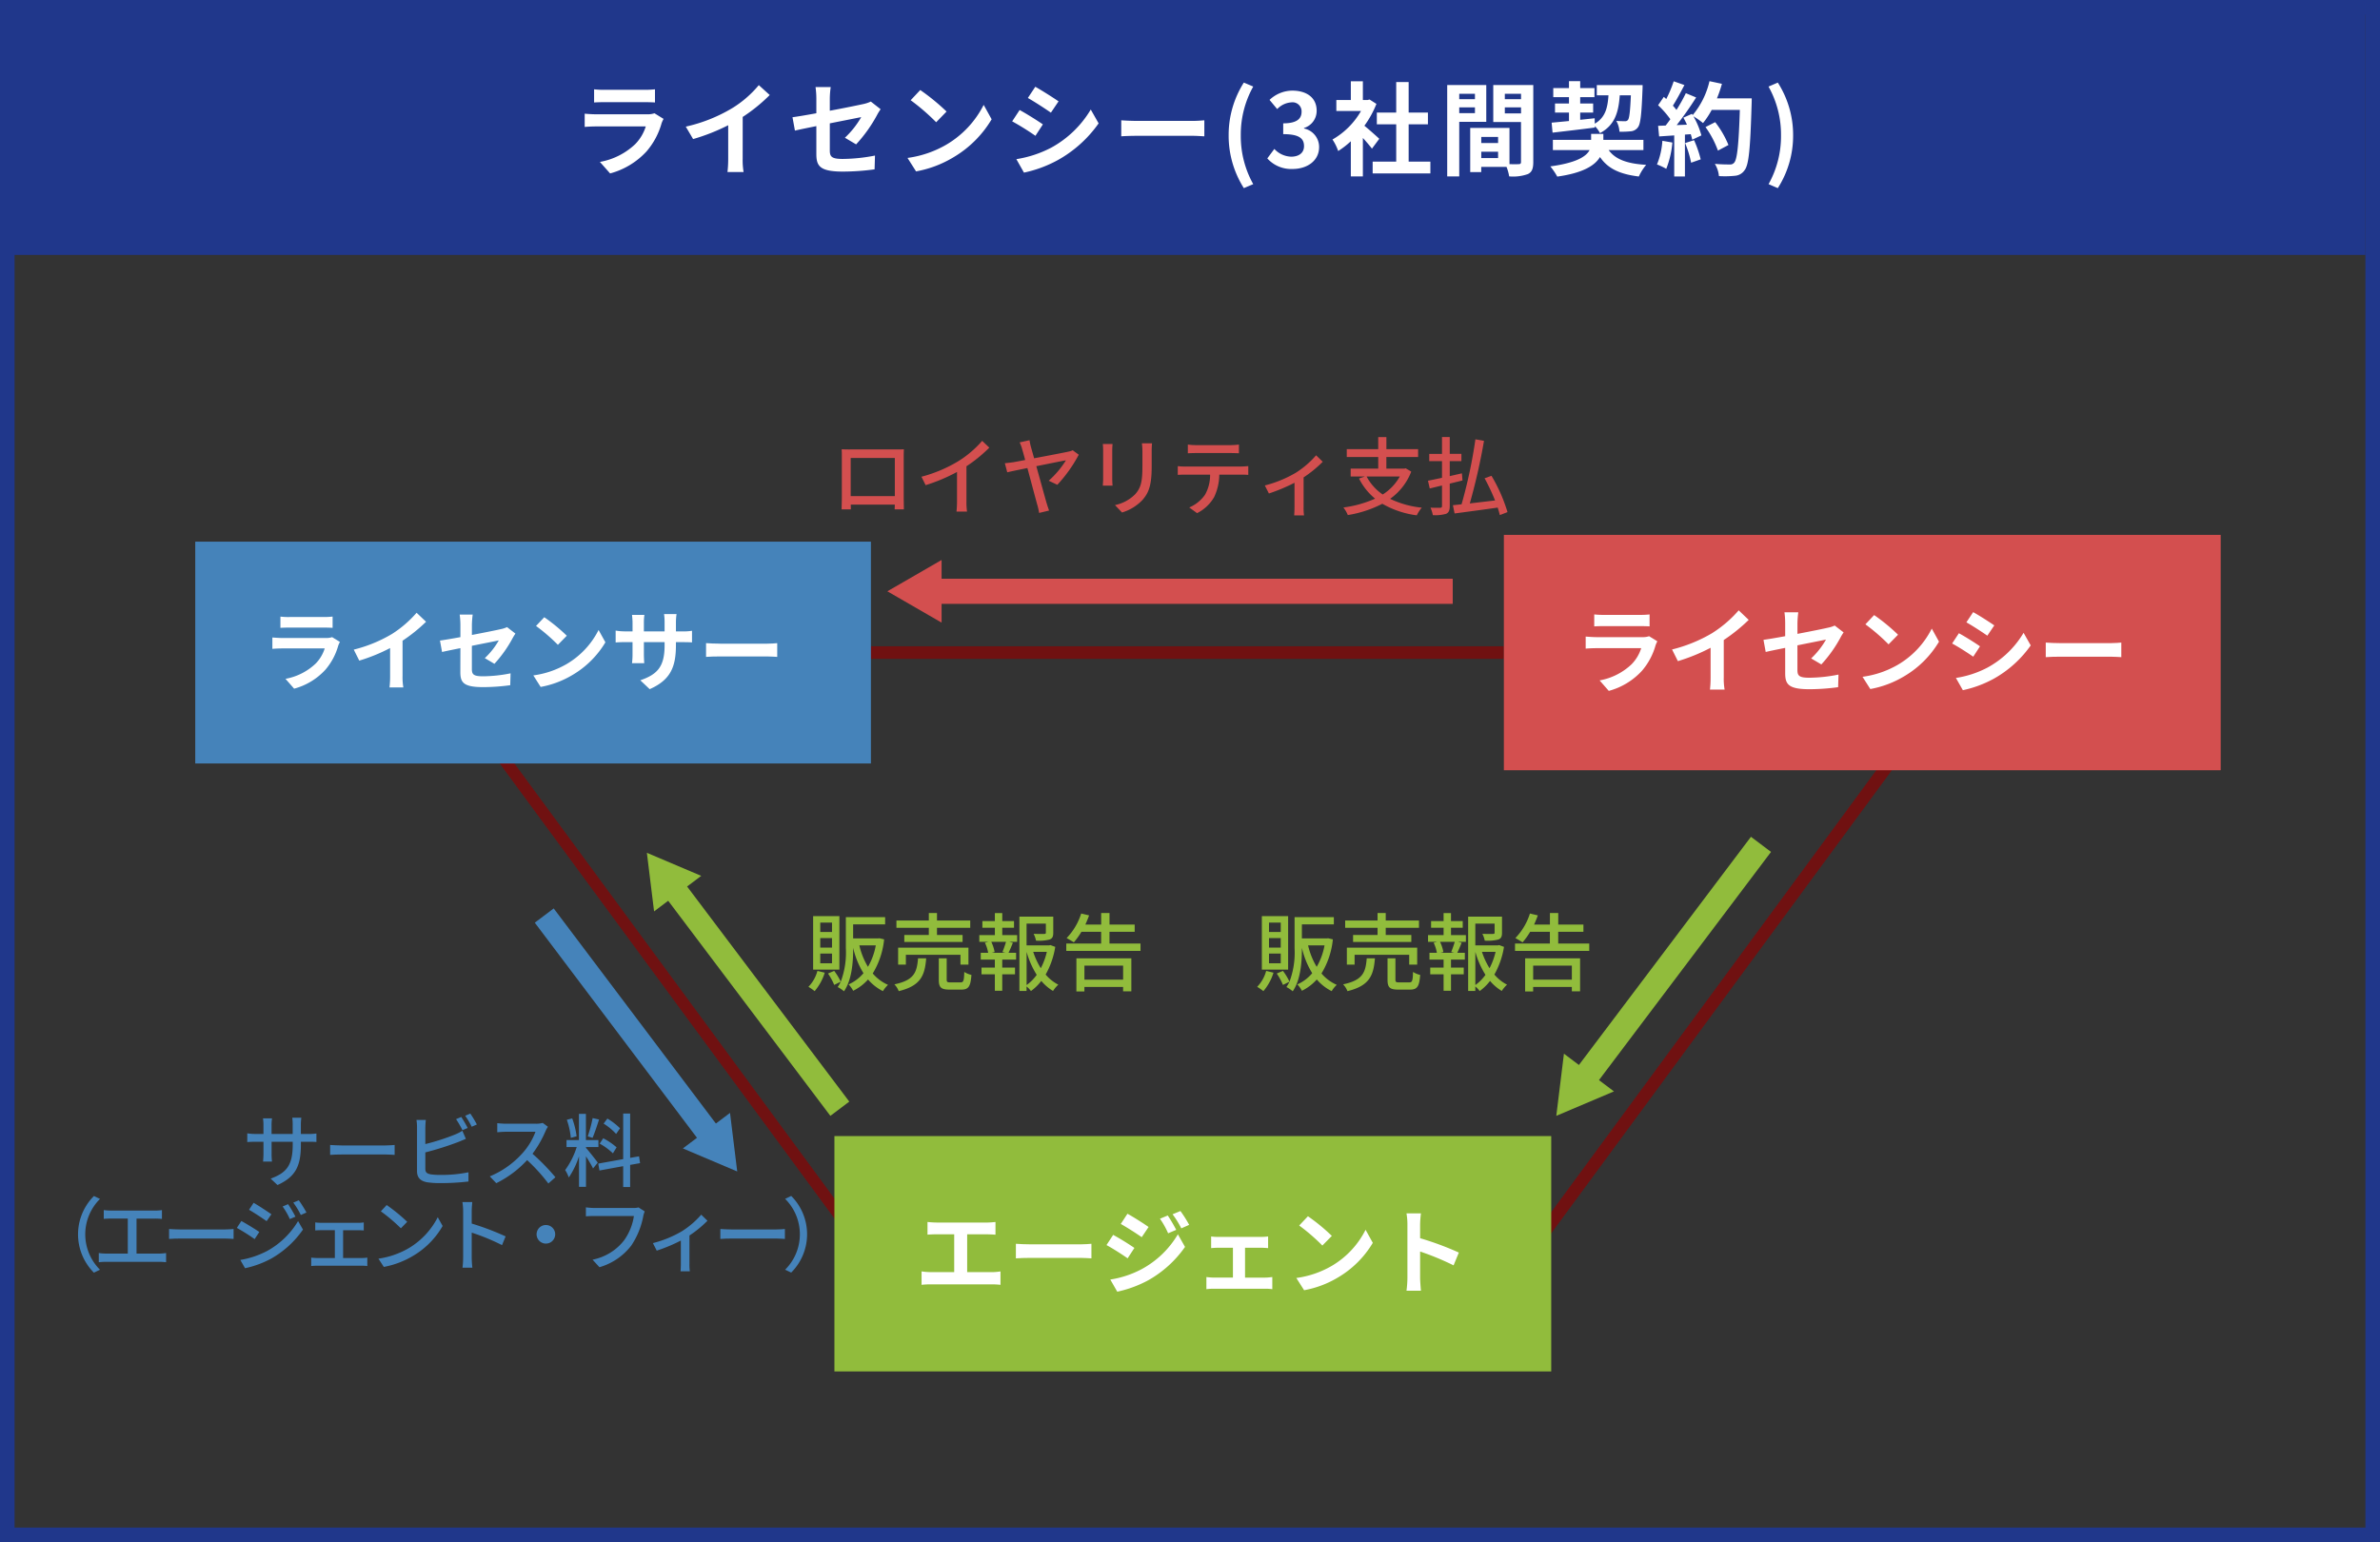 <svg xmlns="http://www.w3.org/2000/svg" xmlns:xlink="http://www.w3.org/1999/xlink" width="326.713" height="211.731" viewBox="0 0 326.713 211.731"><rect x="0" y="0" width="326.713" height="211.731" fill="#333333" stroke="none"/><defs><clipPath id="a"><rect width="294.131" height="128.289" fill="none"/></clipPath></defs><g transform="translate(9639.713 6322)"><rect width="324" height="34" transform="translate(-9639 -6321)" fill="#20378b"/><path d="M-73.045-7.448a2.953,2.953,0,0,1-1.022.14H-81c-.434,0-1.036-.028-1.624-.084v1.82c.588-.056,1.288-.07,1.624-.07h6.762A6.074,6.074,0,0,1-75.677-3.22,9.435,9.435,0,0,1-80.535-.77l1.4,1.582a10.483,10.483,0,0,0,5-3.024A10.061,10.061,0,0,0-72.065-6.09a5.187,5.187,0,0,1,.266-.588Zm-8.288-1.484c.406-.028,1.008-.042,1.456-.042h5.362c.5,0,1.162.014,1.54.042v-1.806a13.2,13.2,0,0,1-1.512.07h-5.39a11.8,11.8,0,0,1-1.456-.07Zm20.4,1.988a22.875,22.875,0,0,0,3.71-3.01l-1.5-1.358a14.776,14.776,0,0,1-3.654,3.164,21.508,21.508,0,0,1-6.37,2.534l1.008,1.708a27.372,27.372,0,0,0,4.816-1.9v4.592a15.679,15.679,0,0,1-.1,1.834h2.212a9.625,9.625,0,0,1-.126-1.834Zm15.568,3.766a19.685,19.685,0,0,0,2.9-4.074c.126-.252.336-.56.462-.756l-1.344-1.05a4.568,4.568,0,0,1-.994.336c-.63.14-2.59.546-4.634.924V-9.45a11.523,11.523,0,0,1,.126-1.6h-2.086a11.736,11.736,0,0,1,.112,1.6v2c-1.386.252-2.618.462-3.276.546l.336,1.834c.588-.14,1.694-.364,2.94-.616v3.822c0,1.652.462,2.422,3.654,2.422a32.908,32.908,0,0,0,4.34-.308l.056-1.89a24.053,24.053,0,0,1-4.424.462c-1.526,0-1.778-.308-1.778-1.176v-3.71c1.988-.392,3.878-.77,4.312-.854a12.161,12.161,0,0,1-2.24,2.828Zm8.806-7.462-1.316,1.4a29.109,29.109,0,0,1,3.5,3.024l1.428-1.47A29.4,29.4,0,0,0-36.561-10.64Zm-1.75,9.324L-37.135.532a15.162,15.162,0,0,0,5.194-1.974,14.887,14.887,0,0,0,5.18-5.18L-27.853-8.6a13.275,13.275,0,0,1-5.1,5.446A14.43,14.43,0,0,1-38.311-1.316Zm17.542-9.772-1.022,1.54c.924.518,2.38,1.47,3.164,2.016l1.05-1.554C-18.305-9.59-19.845-10.57-20.769-11.088Zm-2.6,9.94L-22.323.7a17.035,17.035,0,0,0,4.676-1.736,16.9,16.9,0,0,0,5.572-5.026l-1.078-1.9A14.271,14.271,0,0,1-18.6-2.716,15.535,15.535,0,0,1-23.373-1.148Zm.448-6.748-1.022,1.554a36.564,36.564,0,0,1,3.192,1.988l1.022-1.568C-20.447-6.426-21.987-7.392-22.925-7.9ZM-8.967-4.284c.518-.042,1.456-.07,2.254-.07H.8c.588,0,1.3.056,1.638.07v-2.2C2.079-6.454,1.449-6.4.8-6.4H-6.713c-.728,0-1.75-.042-2.254-.084ZM7.861,2.828l1.288-.546A13.47,13.47,0,0,1,7.441-4.424a13.493,13.493,0,0,1,1.708-6.692l-1.288-.546A13.406,13.406,0,0,0,5.775-4.424,13.419,13.419,0,0,0,7.861,2.828ZM14.553.2c1.974,0,3.64-1.106,3.64-3.01a2.589,2.589,0,0,0-2.072-2.548v-.07A2.454,2.454,0,0,0,17.857-7.8c0-1.778-1.358-2.758-3.36-2.758a4.6,4.6,0,0,0-3.108,1.274l1.05,1.26a2.956,2.956,0,0,1,1.96-.924,1.238,1.238,0,0,1,1.386,1.3c0,.924-.616,1.582-2.52,1.582v1.484c2.254,0,2.856.63,2.856,1.652,0,.924-.714,1.442-1.764,1.442a3.291,3.291,0,0,1-2.31-1.064l-.966,1.3A4.4,4.4,0,0,0,14.553.2Zm11.9-4.144c-.294-.28-1.372-1.246-2.044-1.792a13.589,13.589,0,0,0,1.652-3l-.938-.6-.294.07H24.2v-2.576H22.547v2.576H20.559v1.5h3.388a10.53,10.53,0,0,1-3.92,3.92,6.673,6.673,0,0,1,.784,1.582,11.585,11.585,0,0,0,1.736-1.344v4.83H24.2V-4.06c.476.518.952,1.078,1.246,1.47ZM30.485-.812V-5.936h2.646v-1.61H30.485v-4.186H28.777v4.186h-2.66v1.61h2.66V-.812H25.543V.812h7.924V-.812Zm9.1-9.31v.742H37.429v-.742Zm-2.156,2.66v-.8h2.156v.8Zm3.71,1.19v-5.054H35.777V1.218h1.652v-7.49Zm2.548-1.162V-8.26h2.226v.826Zm2.226-2.688v.742H43.687v-.742ZM40.453-1.3V-2.17h2.31V-1.3Zm2.31-2.9v.84h-2.31V-4.2Zm4.83-7.126H42.1v5.082h3.808V-.77c0,.224-.084.308-.336.308-.182.014-.7.014-1.246,0v-4.97h-5.39V.63h1.512V-.084h3.472a6.164,6.164,0,0,1,.364,1.3A6.049,6.049,0,0,0,46.851.9c.56-.266.742-.756.742-1.652Zm2.646,6.538c1.582-.182,3.752-.434,5.81-.7v-.2a4.078,4.078,0,0,1,.7.966c2.03-1.092,2.548-2.828,2.716-5.194h1.526c-.1,2.254-.21,3.15-.406,3.388a.492.492,0,0,1-.434.168c-.21,0-.658,0-1.162-.042a3.385,3.385,0,0,1,.434,1.484,12.111,12.111,0,0,0,1.554-.056,1.331,1.331,0,0,0,.98-.546c.364-.462.5-1.806.63-5.166.014-.182.014-.63.014-.63H56.315v1.4h1.6C57.8-8.148,57.463-6.86,56.035-6.02l-.014-.742-1.988.21v-.994h1.778V-8.792H54.033V-9.66h1.96v-1.246h-1.96v-.952h-1.54v.952H50.337V-9.66h2.156v.868H50.575v1.246h1.918v1.162c-.9.084-1.708.168-2.38.224ZM62.713-2.394v-1.4h-5.5V-4.62h-1.68v.826h-5.25v1.4h5.04c-.462.882-1.806,1.75-5.39,2.24a8.835,8.835,0,0,1,.952,1.4c3.57-.5,5.18-1.54,5.866-2.688C57.813.126,59.423.91,62.083,1.232a6.99,6.99,0,0,1,1.008-1.6c-2.6-.154-4.228-.742-5.152-2.03Zm2.6-1.274A10.179,10.179,0,0,1,64.575-.42a8.229,8.229,0,0,1,1.274.6,12.944,12.944,0,0,0,.84-3.612Zm3.122.308a14.248,14.248,0,0,1,.826,2.7l1.316-.462a15.966,15.966,0,0,0-.91-2.632Zm4.368-6.132a16.056,16.056,0,0,0,.686-2l-1.708-.364A11.147,11.147,0,0,1,69.475-7.2l-.1-.168L68.2-6.846c.168.294.336.63.49.966l-1.414.056a45.07,45.07,0,0,0,2.674-3.794l-1.414-.588a21.891,21.891,0,0,1-1.288,2.3c-.14-.182-.308-.392-.49-.588.5-.784,1.078-1.862,1.582-2.828l-1.47-.518a16.787,16.787,0,0,1-1.022,2.436L65.513-9.7l-.784,1.148a13.189,13.189,0,0,1,1.68,1.918c-.21.308-.434.6-.644.868l-1.036.042.14,1.456,2.072-.14V1.232h1.47V-4.522l.8-.056a7.618,7.618,0,0,1,.2.756l1.26-.588a11.15,11.15,0,0,0-1.092-2.618,10.7,10.7,0,0,1,1.316.924,11.534,11.534,0,0,0,1.19-1.806h3.864c-.154,4.774-.364,6.818-.784,7.252a.691.691,0,0,1-.588.238c-.378,0-1.176,0-2.058-.084a3.98,3.98,0,0,1,.56,1.68,13.364,13.364,0,0,0,2.184-.042A1.735,1.735,0,0,0,76.6.364c.588-.742.784-2.954.966-9.086.014-.21.014-.77.014-.77Zm1.582,6.4a13.168,13.168,0,0,0-1.82-3.136l-1.33.672a13.225,13.225,0,0,1,1.708,3.234Zm6.776,5.922a13.31,13.31,0,0,0,2.1-7.252,13.3,13.3,0,0,0-2.1-7.238l-1.274.546A13.493,13.493,0,0,1,81.6-4.424a13.47,13.47,0,0,1-1.708,6.706Z" transform="translate(-9476.826 -6299)" fill="#fff"/><rect width="324.713" height="209.731" transform="translate(-9638.713 -6321)" fill="none" stroke="#20378b" stroke-miterlimit="10" stroke-width="2"/><g transform="translate(-9629 -6262)"><line x1="71.423" transform="translate(117.285 21.183)" fill="none" stroke="#d34f4f" stroke-miterlimit="10" stroke-width="3.449"/><path d="M118.543,16.883l-7.445,4.3,7.445,4.3Z" fill="#d34f4f"/><g clip-path="url(#a)"><path d="M102.507,73.546a7.214,7.214,0,0,1-1.39,2.533,7.634,7.634,0,0,0-.852-.594A5,5,0,0,0,101.5,73.3Zm2.007-.42h-3.606V65.784h3.606ZM103.5,66.671h-1.611v1.284H103.5Zm0,2.124h-1.611V70.1H103.5Zm0,2.125h-1.611v1.331H103.5Zm7.155-1.949a11.082,11.082,0,0,1-1.564,4.681,5.836,5.836,0,0,0,2.1,1.564,3.961,3.961,0,0,0-.7.863,6.553,6.553,0,0,1-2.042-1.6,6.761,6.761,0,0,1-2.043,1.551,3.674,3.674,0,0,0-.63-.875,5.629,5.629,0,0,0,2.043-1.541,11.462,11.462,0,0,1-1.413-3.478V70.2c0,1.8-.152,4.3-1.26,5.9a4.638,4.638,0,0,0-.865-.583,5.81,5.81,0,0,0,.421-.736l-.9.444a8.3,8.3,0,0,0-.852-1.564l.852-.363a8.351,8.351,0,0,1,.9,1.483,11.371,11.371,0,0,0,.7-4.576V65.924h5.392v.992H106.4v1.926h3.432l.175-.023Zm-3.4.828a10.062,10.062,0,0,0,1.18,2.942A9.021,9.021,0,0,0,109.51,69.8Z" fill="#91bc3c"/><path d="M116.429,71.573c-.187,2.359-.747,3.771-3.77,4.506a2.831,2.831,0,0,0-.595-.933c2.708-.561,3.093-1.646,3.245-3.573Zm.362-4.19h-4.447v-1h4.447V65.352h1.12v1.027h4.565v1h-4.565v.992h3.514v.957h-8v-.957h3.362Zm4.343,5.055V71.083H113.64v1.355h-1.063V70.114h9.654v2.324Zm0,2.439c.408,0,.49-.175.524-1.436a2.989,2.989,0,0,0,.982.409c-.117,1.611-.409,2.019-1.4,2.019h-1.61c-1.18,0-1.471-.315-1.471-1.365V71.573h1.085v2.919c0,.338.082.385.526.385Z" fill="#91bc3c"/><path d="M126.873,68.387h2.043v.922h-1.085l.5.129c-.2.49-.409,1-.6,1.377h1.039v.934h-1.9v1.1h1.751v.922h-1.751v2.253h-1.016V73.768h-1.832v-.922h1.832v-1.1H123.92v-.934h1.015a5.222,5.222,0,0,0-.443-1.377l.479-.129h-1.249v-.922h2.135V67.372h-1.715v-.911h1.715v-1.1h1.016v1.1h1.611v.911h-1.611Zm.023,2.323a14.06,14.06,0,0,0,.491-1.4h-2.02a5.542,5.542,0,0,1,.456,1.4l-.386.105h1.857ZM134.145,70a11.362,11.362,0,0,1-1.319,3.8,5.654,5.654,0,0,0,1.739,1.39,4.336,4.336,0,0,0-.723.863,6.372,6.372,0,0,1-1.611-1.377,6.688,6.688,0,0,1-1.423,1.389,3.368,3.368,0,0,0-.6-.63v.618h-.981v-10.2h4.646V68.06c0,.5-.1.782-.514.935a5.884,5.884,0,0,1-1.855.151,3.44,3.44,0,0,0-.327-.934c.665.024,1.284.024,1.459.012s.221-.047.221-.176V66.811h-2.649V69.8h3.094l.174-.046Zm-3.933,5.241a5.873,5.873,0,0,0,1.389-1.4,12.1,12.1,0,0,1-1.389-3.151Zm.91-4.553a10.04,10.04,0,0,0,1.039,2.241,9.332,9.332,0,0,0,.829-2.241Z" fill="#91bc3c"/><path d="M145.851,69.542v1.016H135.66V69.542h4.786v-1.61h-2.708a10.106,10.106,0,0,1-1.039,1.447c-.233-.151-.723-.443-.992-.584a8.564,8.564,0,0,0,2-3.373l1.085.257c-.151.42-.326.853-.514,1.261h2.172V65.352h1.144V66.94h3.455v.992H141.59v1.61Zm-8.8,2.032h7.541V76.1h-1.132v-.595h-5.312v.618h-1.1Zm1.1,2.93h5.312V72.577h-5.312Z" fill="#91bc3c"/><path d="M164.106,73.546a7.2,7.2,0,0,1-1.389,2.533,7.714,7.714,0,0,0-.851-.594A5,5,0,0,0,163.1,73.3Zm2.008-.42h-3.606V65.784h3.606ZM165.1,66.671h-1.611v1.284H165.1Zm0,2.124h-1.611V70.1H165.1Zm0,2.125h-1.611v1.331H165.1Zm7.155-1.949a11.083,11.083,0,0,1-1.564,4.681,5.836,5.836,0,0,0,2.1,1.564,3.961,3.961,0,0,0-.7.863,6.553,6.553,0,0,1-2.042-1.6,6.761,6.761,0,0,1-2.043,1.551,3.674,3.674,0,0,0-.63-.875,5.628,5.628,0,0,0,2.043-1.541,11.461,11.461,0,0,1-1.413-3.478V70.2c0,1.8-.152,4.3-1.26,5.9a4.638,4.638,0,0,0-.865-.583,5.809,5.809,0,0,0,.421-.736l-.9.444a8.3,8.3,0,0,0-.852-1.564l.852-.363a8.349,8.349,0,0,1,.9,1.483A11.371,11.371,0,0,0,167,70.2V65.924h5.392v.992h-4.389v1.926h3.432l.175-.023Zm-3.4.828a10.062,10.062,0,0,0,1.18,2.942A9.021,9.021,0,0,0,171.11,69.8Z" fill="#91bc3c"/><path d="M178.029,71.573c-.187,2.359-.747,3.771-3.77,4.506a2.831,2.831,0,0,0-.6-.933c2.708-.561,3.093-1.646,3.245-3.573Zm.362-4.19h-4.447v-1h4.447V65.352h1.121v1.027h4.564v1h-4.564v.992h3.513v.957H175.03v-.957h3.361Zm4.343,5.055V71.083H175.24v1.355h-1.063V70.114h9.654v2.324Zm0,2.439c.408,0,.49-.175.524-1.436a2.989,2.989,0,0,0,.982.409c-.117,1.611-.409,2.019-1.4,2.019h-1.61c-1.18,0-1.471-.315-1.471-1.365V71.573h1.085v2.919c0,.338.082.385.526.385Z" fill="#91bc3c"/><path d="M188.474,68.387h2.043v.922h-1.085l.5.129c-.2.49-.409,1-.6,1.377h1.039v.934h-1.9v1.1h1.751v.922h-1.751v2.253h-1.016V73.768h-1.832v-.922h1.832v-1.1h-1.937v-.934h1.015a5.222,5.222,0,0,0-.443-1.377l.479-.129h-1.249v-.922h2.135V67.372h-1.715v-.911h1.715v-1.1h1.016v1.1h1.611v.911h-1.611Zm.023,2.323a14.058,14.058,0,0,0,.491-1.4h-2.02a5.543,5.543,0,0,1,.456,1.4l-.386.105H188.9ZM195.746,70a11.361,11.361,0,0,1-1.319,3.8,5.654,5.654,0,0,0,1.739,1.39,4.336,4.336,0,0,0-.723.863,6.373,6.373,0,0,1-1.611-1.377,6.711,6.711,0,0,1-1.423,1.389,3.368,3.368,0,0,0-.6-.63v.618h-.981v-10.2h4.646V68.06c0,.5-.1.782-.514.935a5.884,5.884,0,0,1-1.855.151,3.44,3.44,0,0,0-.327-.934c.665.024,1.284.024,1.459.012s.221-.047.221-.176V66.811h-2.649V69.8h3.094l.174-.046Zm-3.933,5.241a5.873,5.873,0,0,0,1.389-1.4,12.1,12.1,0,0,1-1.389-3.151Zm.91-4.553a10.039,10.039,0,0,0,1.039,2.241,9.332,9.332,0,0,0,.829-2.241Z" fill="#91bc3c"/><path d="M207.451,69.542v1.016h-10.19V69.542h4.786v-1.61h-2.708a10.183,10.183,0,0,1-1.039,1.447c-.234-.151-.724-.443-.992-.584a8.576,8.576,0,0,0,2-3.373l1.085.257c-.152.42-.327.853-.514,1.261h2.172V65.352h1.143V66.94h3.456v.992H203.19v1.61Zm-8.8,2.032h7.541V76.1h-1.131v-.595h-5.312v.618h-1.1Zm1.1,2.93h5.312V72.577h-5.312Z" fill="#91bc3c"/><path d="M105.955,1.705h6.339c.268,0,.688,0,1.073-.011-.023.314-.023.676-.023,1V8.429c0,.408.023,1.412.023,1.505H112.1c.011-.058.011-.326.023-.653h-6.046c0,.315,0,.6.012.653h-1.272c.011-.1.034-1.038.034-1.505V2.7c0-.3,0-.713-.023-1.016.467.023.84.023,1.132.023m.106,6.409h6.058V2.873h-6.058Z" fill="#d34f4f"/><path d="M120.87,3.3A14.424,14.424,0,0,0,124.115.526l.981.934a19.715,19.715,0,0,1-3.14,2.556V8.861a8.836,8.836,0,0,0,.081,1.377H120.59a13.536,13.536,0,0,0,.07-1.377V4.8a23.927,23.927,0,0,1-4.308,1.81l-.572-1.157A19.209,19.209,0,0,0,120.87,3.3" fill="#d34f4f"/><path d="M130.813,1.378c.115.408.268.945.431,1.541,1.925-.362,4.2-.794,4.7-.911a2.34,2.34,0,0,0,.6-.187l.83.608a19.405,19.405,0,0,1-2.943,4.132L133.251,6a12.637,12.637,0,0,0,2.359-2.8c-.351.058-2.206.432-4.063.805.573,2.043,1.214,4.4,1.424,5.1.07.245.234.723.327.992l-1.366.327a8.565,8.565,0,0,0-.233-1.051c-.187-.654-.84-3.117-1.377-5.113-1.273.257-2.37.49-2.767.584L127.228,3.6c.433-.047.794-.082,1.237-.152.2-.035.783-.14,1.553-.292-.175-.666-.327-1.2-.408-1.47a4.955,4.955,0,0,0-.351-.947l1.355-.3a8.326,8.326,0,0,0,.2.945" fill="#d34f4f"/><path d="M141.969,1.822v3.91c0,.3.023.712.047.946h-1.343c.012-.2.047-.607.047-.946V1.822a7.536,7.536,0,0,0-.047-.863h1.343c-.024.245-.047.536-.047.863m5.416.117V4.016c0,2.674-.42,3.666-1.284,4.647a6.4,6.4,0,0,1-2.789,1.7l-.969-1.016a5.452,5.452,0,0,0,2.8-1.517c.817-.934.969-1.845.969-3.887V1.939a9.23,9.23,0,0,0-.07-1.074h1.389c-.024.3-.047.653-.047,1.074" fill="#d34f4f"/><path d="M152.028,4.051h7.635c.245,0,.688-.023.98-.058V5.2c-.269-.024-.677-.035-.98-.035h-3a7.271,7.271,0,0,1-.724,3.116,5.62,5.62,0,0,1-2.323,2.171l-1.075-.781a5.015,5.015,0,0,0,2.161-1.74,5.441,5.441,0,0,0,.7-2.766h-3.374c-.35,0-.747.011-1.062.035v-1.2a10.217,10.217,0,0,0,1.062.058m1.448-2.941h4.716a9.916,9.916,0,0,0,1.167-.082v1.2c-.373-.022-.806-.034-1.167-.034h-4.7c-.386,0-.818.012-1.145.034v-1.2a8.87,8.87,0,0,0,1.133.082" fill="#d34f4f"/><path d="M167.118,4.939a12.573,12.573,0,0,0,2.836-2.429l.911.888a16.335,16.335,0,0,1-2.627,2.147v4.1a7.381,7.381,0,0,0,.059,1.12h-1.355c.024-.2.047-.747.047-1.12V6.281a23.9,23.9,0,0,1-3.514,1.471l-.559-1.1a16.181,16.181,0,0,0,4.2-1.716" fill="#d34f4f"/><path d="M183.014,4.751a8.158,8.158,0,0,1-2.9,3.735A13.016,13.016,0,0,0,184.461,9.7a5.058,5.058,0,0,0-.688,1.051,12.7,12.7,0,0,1-4.728-1.587,15.69,15.69,0,0,1-4.739,1.552,3.955,3.955,0,0,0-.608-1.038,15.7,15.7,0,0,0,4.355-1.215A8.422,8.422,0,0,1,175.847,5.7l.8-.28H174.7V4.343h3.783v-1.6h-4.32V1.67h4.32V.012h1.12V1.67h4.354V2.743H179.6v1.6h2.464l.186-.047Zm-6.129.666A6.827,6.827,0,0,0,179.1,7.892a6.919,6.919,0,0,0,2.346-2.475Z" fill="#d34f4f"/><path d="M188.3,6.4V9.455c0,.619-.128.911-.49,1.086a5.375,5.375,0,0,1-1.832.187A4.514,4.514,0,0,0,185.66,9.7c.584.024,1.167.024,1.343.012s.234-.058.234-.257v-2.8l-1.682.409L185.31,6c.537-.1,1.2-.245,1.927-.4V3.316h-1.751v-1h1.751V0H188.3V2.312h1.6v1h-1.6V5.37c.549-.129,1.109-.257,1.67-.385l.081.98Zm6.876,4.318c-.07-.3-.175-.653-.292-1.027-2.125.3-4.354.6-5.918.805l-.233-1.132c.349-.035.758-.082,1.19-.128a67.173,67.173,0,0,0,1.9-8.918l1.18.21a83.506,83.506,0,0,1-1.95,8.591c1.074-.129,2.276-.268,3.467-.409a29.007,29.007,0,0,0-1.436-3.046l.945-.339a22.139,22.139,0,0,1,2.2,4.985Z" fill="#d34f4f"/><path d="M27.379,102.7l-.936-.88c2.058-.759,3.026-1.705,3.026-4.62v-.44h-2.9v1.65a9.78,9.78,0,0,0,.055,1.067H25.4c.01-.154.054-.6.054-1.067v-1.65H24.375c-.517,0-.968.021-1.143.044V95.6a6.7,6.7,0,0,0,1.143.088h1.078V94.426a6.037,6.037,0,0,0-.065-.881h1.243a5.8,5.8,0,0,0-.066.881V95.69h2.9V94.414a7.4,7.4,0,0,0-.055-.957h1.243a7.351,7.351,0,0,0-.066.957V95.69h1.034a7.509,7.509,0,0,0,1.1-.065v1.166c-.176-.023-.562-.033-1.089-.033H30.591v.374c0,2.837-.638,4.411-3.212,5.566" fill="#4583ba"/><path d="M36.244,97.263h5.985c.529,0,.957-.044,1.233-.065v1.363c-.242-.011-.748-.055-1.233-.055H36.244c-.6,0-1.265.023-1.639.055V97.2c.364.021,1.045.065,1.639.065" fill="#4583ba"/><path d="M47.674,94.777v2.3a30.351,30.351,0,0,0,4.015-1.288,6.075,6.075,0,0,0,1.067-.539l.484,1.111c-.363.143-.8.342-1.155.473a42.52,42.52,0,0,1-4.411,1.386v2.244c0,.529.23.66.748.771a9.622,9.622,0,0,0,1.375.077,18.38,18.38,0,0,0,3.8-.363v1.265a32.248,32.248,0,0,1-3.863.22,11.981,11.981,0,0,1-1.8-.11c-.892-.165-1.4-.6-1.4-1.53V94.777a6.443,6.443,0,0,0-.077-1.012h1.287a9.968,9.968,0,0,0-.065,1.012m5.808.088-.714.308a13.389,13.389,0,0,0-.881-1.518l.715-.3a15.509,15.509,0,0,1,.88,1.507m1.265-.473-.715.308a10.243,10.243,0,0,0-.89-1.507l.7-.3a13.344,13.344,0,0,1,.9,1.5" fill="#4583ba"/><path d="M64.186,95.272a15.113,15.113,0,0,1-1.8,3.136,29.151,29.151,0,0,1,3.146,3.223l-.968.858a24.626,24.626,0,0,0-2.916-3.212,14.449,14.449,0,0,1-4.234,3.168l-.892-.935a12.379,12.379,0,0,0,4.523-3.223,9.068,9.068,0,0,0,1.748-2.9H58.75c-.429,0-1.022.055-1.2.066V94.205a11.79,11.79,0,0,0,1.2.077h4.082a3.289,3.289,0,0,0,.957-.111l.714.529a3.8,3.8,0,0,0-.317.572" fill="#4583ba"/><path d="M69.728,97.6c.33.353,1.386,1.694,1.617,2.024l-.649.8c-.186-.4-.6-1.09-.968-1.673v4.2h-.957V98.749a11.426,11.426,0,0,1-1.4,2.915,5.471,5.471,0,0,0-.5-1.023,10.863,10.863,0,0,0,1.584-3.158h-1.4v-.957h1.705v-3.6h.957v3.6h1.716v.957H69.728Zm-2.079-1.375a10.724,10.724,0,0,0-.55-2.486l.737-.187a11.162,11.162,0,0,1,.605,2.453Zm3.872-2.519c-.274.858-.616,1.881-.89,2.519l-.661-.209a19.145,19.145,0,0,0,.671-2.508Zm4.269,6.227v3.036h-.957v-2.86l-3.256.594-.165-.947,3.421-.615V92.884h.957v6.084l1.221-.209.143.936Zm-2.365-1.585a8.481,8.481,0,0,0-1.816-1.331l.485-.737a9.162,9.162,0,0,1,1.836,1.244Zm.44-2.662a7.944,7.944,0,0,0-1.717-1.419l.518-.693A8.873,8.873,0,0,1,74.4,94.909Z" fill="#4583ba"/><path d="M2.178,104.205l.837.4a6.853,6.853,0,0,0,0,9.725l-.837.4a7.438,7.438,0,0,1,0-10.518" fill="#4583ba"/><path d="M4.509,106.207h6.019a7.035,7.035,0,0,0,.99-.065v1.21a9.532,9.532,0,0,0-.99-.044H8.03v4.807h3.1a8.017,8.017,0,0,0,.957-.077V113.3a7.631,7.631,0,0,0-.957-.056H3.871a8.307,8.307,0,0,0-1.023.056v-1.266a6.386,6.386,0,0,0,1.023.077H6.83v-4.807H4.509c-.241,0-.692.01-.979.044v-1.21a7.706,7.706,0,0,0,.979.065" fill="#4583ba"/><path d="M14.134,108.8h5.985c.529,0,.957-.044,1.233-.065V110.1c-.242-.011-.748-.055-1.233-.055H14.134c-.6,0-1.265.023-1.639.055v-1.363c.364.021,1.045.065,1.639.065" fill="#4583ba"/><path d="M24.881,109.145l-.637.979a27.33,27.33,0,0,0-2.443-1.54l.616-.946c.694.374,1.948,1.145,2.464,1.507m1.112,2.586a11.227,11.227,0,0,0,4.213-4.082l.671,1.166a13.233,13.233,0,0,1-4.3,3.95,13.2,13.2,0,0,1-3.653,1.353l-.649-1.133a12.112,12.112,0,0,0,3.719-1.254m.55-5.017-.66.946c-.561-.407-1.738-1.177-2.41-1.562l.628-.957c.682.385,1.914,1.2,2.442,1.573m3.3.33-.769.33a9.767,9.767,0,0,0-.991-1.727l.748-.32a16.14,16.14,0,0,1,1.012,1.717m1.508-.572-.771.341a10.672,10.672,0,0,0-1.034-1.7l.759-.319a15.964,15.964,0,0,1,1.046,1.673" fill="#4583ba"/><path d="M33.362,107.891h5.061a6.084,6.084,0,0,0,.8-.055v1.1c-.253-.022-.56-.032-.8-.032H36.387v3.817h2.541a5.282,5.282,0,0,0,.782-.056v1.156a6.491,6.491,0,0,0-.782-.044H32.844a7.138,7.138,0,0,0-.836.044v-1.156a7.057,7.057,0,0,0,.836.056h2.41V108.9H33.362c-.2,0-.572.01-.8.032v-1.1a6.848,6.848,0,0,0,.8.055" fill="#4583ba"/><path d="M45.561,111.269a10.469,10.469,0,0,0,3.817-4.149l.671,1.2a11.243,11.243,0,0,1-3.861,3.984,12.118,12.118,0,0,1-4.214,1.638l-.736-1.132a11.47,11.47,0,0,0,4.323-1.54m-.373-3.521-.87.891a23.774,23.774,0,0,0-2.751-2.332l.8-.859a23.254,23.254,0,0,1,2.817,2.3" fill="#4583ba"/><path d="M52.865,106.274a7.845,7.845,0,0,0-.1-1.232h1.354c-.033.363-.077.847-.077,1.232v1.716a37.3,37.3,0,0,1,4.654,1.761l-.495,1.2a28.773,28.773,0,0,0-4.159-1.717v3.4a12.921,12.921,0,0,0,.088,1.409H52.777a11.545,11.545,0,0,0,.088-1.409Z" fill="#4583ba"/><path d="M65.5,109.464a1.276,1.276,0,1,1-1.276-1.276,1.277,1.277,0,0,1,1.276,1.276" fill="#4583ba"/><path d="M77.594,106.967A10.905,10.905,0,0,1,75.955,111a8.479,8.479,0,0,1-4.379,2.982l-.946-1.035a7.254,7.254,0,0,0,4.3-2.618,7.6,7.6,0,0,0,1.375-3.378h-5.4c-.474,0-.914.023-1.189.045v-1.232a9.867,9.867,0,0,0,1.189.088H76.24a2.806,2.806,0,0,0,.705-.077l.847.549a3.353,3.353,0,0,0-.2.639" fill="#4583ba"/><path d="M82.873,109.057a11.8,11.8,0,0,0,2.674-2.288l.857.836a15.409,15.409,0,0,1-2.474,2.024v3.862a7.032,7.032,0,0,0,.054,1.056H82.708c.022-.187.044-.7.044-1.056v-3.168a22.327,22.327,0,0,1-3.312,1.385l-.527-1.034a15.2,15.2,0,0,0,3.96-1.617" fill="#4583ba"/><path d="M89.813,108.8H95.8c.529,0,.957-.044,1.233-.065V110.1c-.242-.011-.748-.055-1.233-.055H89.813c-.6,0-1.265.023-1.639.055v-1.363c.364.021,1.045.065,1.639.065" fill="#4583ba"/><path d="M97.9,114.723l-.836-.4a6.853,6.853,0,0,0,0-9.725l.836-.4a7.436,7.436,0,0,1,0,10.518" fill="#4583ba"/><line x1="22.977" y1="30.479" transform="translate(81.596 61.745)" fill="none" stroke="#91bc3c" stroke-miterlimit="10" stroke-width="3.251"/><path d="M85.547,60.252l-7.46-3.165.988,8.044Z" fill="#91bc3c"/><line x1="22.977" y1="30.479" transform="translate(63.998 65.702)" fill="none" stroke="#4583ba" stroke-miterlimit="10" stroke-width="3.251"/><path d="M89.5,92.795l.989,8.043-7.461-3.164Z" fill="#4583ba"/><line y1="32.335" x2="24.375" transform="translate(206.65 55.926)" fill="none" stroke="#91bc3c" stroke-miterlimit="10" stroke-width="3.449"/><path d="M210.841,89.845,202.926,93.2l1.049-8.534Z" fill="#91bc3c"/><line x2="89.463" transform="translate(106.266 29.594)" fill="none" stroke="#701111" stroke-miterlimit="10" stroke-width="1.725"/><line x2="51.159" y2="69.558" transform="translate(57.365 42.744)" fill="none" stroke="#701111" stroke-miterlimit="10" stroke-width="1.626"/><line x1="59.614" y2="81.053" transform="translate(197.685 33.001)" fill="none" stroke="#701111" stroke-miterlimit="10" stroke-width="1.725"/><rect width="98.401" height="32.309" transform="translate(195.73 13.439)" fill="#d34f4f"/><path d="M216.559,28.581a9.161,9.161,0,0,1-1.884,3.526,9.529,9.529,0,0,1-4.543,2.749l-1.26-1.439a8.586,8.586,0,0,0,4.4-2.226,5.544,5.544,0,0,0,1.311-2.2h-6.147c-.3,0-.942.013-1.476.065V27.4c.534.039,1.082.077,1.476.077h6.3a2.666,2.666,0,0,0,.929-.128l1.133.7a4.52,4.52,0,0,0-.241.534m-7.1-4.161h4.9a12.213,12.213,0,0,0,1.375-.063V26c-.343-.025-.942-.038-1.4-.038h-4.874c-.407,0-.954.013-1.323.038V24.357a10.9,10.9,0,0,0,1.323.063" fill="#fff"/><path d="M224.377,26.889a16.3,16.3,0,0,0,3.588-3.092l1.375,1.311a23.412,23.412,0,0,1-3.424,2.761V33.01a8.653,8.653,0,0,0,.115,1.667h-2.01a14.467,14.467,0,0,0,.088-1.667V28.938a25.456,25.456,0,0,1-4.492,1.833l-.8-1.6a20.492,20.492,0,0,0,5.562-2.278" fill="#fff"/><path d="M234.346,28.951c-1.133.229-2.138.433-2.673.561l-.305-1.667c.6-.078,1.718-.268,2.978-.5V25.528a10.958,10.958,0,0,0-.1-1.464h1.9a13.388,13.388,0,0,0-.114,1.464v1.5c1.858-.356,3.639-.713,4.212-.852a3.677,3.677,0,0,0,.9-.293l1.221.941c-.115.179-.305.471-.42.7a18.24,18.24,0,0,1-2.634,3.7l-1.4-.827a10.869,10.869,0,0,0,2.037-2.583c-.4.089-2.114.42-3.92.788V31.98c0,.789.229,1.069,1.629,1.069a20.74,20.74,0,0,0,4.008-.433l-.05,1.731a29.885,29.885,0,0,1-3.946.28c-2.9,0-3.321-.7-3.321-2.2Z" fill="#fff"/><path d="M249.838,31.254a11.982,11.982,0,0,0,4.632-4.95l.992,1.794a13.525,13.525,0,0,1-4.708,4.709,13.8,13.8,0,0,1-4.722,1.794l-1.068-1.68a13.106,13.106,0,0,0,4.874-1.667m0-4.11-1.3,1.323a26.517,26.517,0,0,0-3.18-2.749l1.2-1.272a25.762,25.762,0,0,1,3.283,2.7" fill="#fff"/><path d="M261.092,28.735l-.929,1.425c-.725-.5-2.048-1.362-2.9-1.807l.929-1.413c.852.458,2.252,1.337,2.9,1.8m1.03,2.914a12.968,12.968,0,0,0,4.951-4.772l.98,1.73a15.367,15.367,0,0,1-5.064,4.569,15.56,15.56,0,0,1-4.251,1.579l-.955-1.681a13.747,13.747,0,0,0,4.339-1.425m.93-5.79-.955,1.412c-.712-.5-2.036-1.361-2.876-1.832l.93-1.4c.839.458,2.239,1.362,2.9,1.82" fill="#fff"/><path d="M272.168,28.3H279c.6,0,1.158-.051,1.488-.076v2c-.3-.013-.954-.064-1.488-.064h-6.834c-.726,0-1.578.026-2.049.064v-2c.458.038,1.387.076,2.049.076" fill="#fff"/><rect width="98.401" height="32.309" transform="translate(103.831 95.98)" fill="#91bc3c"/><path d="M117.818,107.851h6.923c.382,0,.827-.038,1.2-.076v1.743c-.382-.025-.827-.051-1.2-.051h-2.685v5.193h3.372a7.776,7.776,0,0,0,1.2-.1V116.4a10.2,10.2,0,0,0-1.2-.064h-8.386a10.6,10.6,0,0,0-1.247.064v-1.845a8.182,8.182,0,0,0,1.247.1h3.232v-5.193h-2.456c-.344,0-.891.026-1.209.051v-1.743c.331.038.853.076,1.209.076" fill="#fff"/><path d="M130.791,110.842h6.834c.6,0,1.158-.051,1.488-.076v2c-.3-.013-.954-.064-1.488-.064h-6.834c-.726,0-1.578.026-2.049.064v-2c.458.038,1.387.076,2.049.076" fill="#fff"/><path d="M145.01,111.338l-.929,1.425c-.725-.509-2.049-1.362-2.9-1.82l.916-1.4a34.143,34.143,0,0,1,2.915,1.794m1.018,2.9a12.88,12.88,0,0,0,4.95-4.772l.981,1.731a15.358,15.358,0,0,1-5.053,4.581,16,16,0,0,1-4.25,1.566l-.955-1.667a13.636,13.636,0,0,0,4.327-1.439m.929-5.777-.942,1.4c-.713-.5-2.036-1.348-2.876-1.819l.916-1.4c.84.459,2.241,1.349,2.9,1.82m3.793.394-1.108.471a11.528,11.528,0,0,0-1.12-2l1.07-.445a21.763,21.763,0,0,1,1.158,1.972m1.781-.687-1.082.483a12.206,12.206,0,0,0-1.2-1.933l1.082-.446a16.5,16.5,0,0,1,1.2,1.9" fill="#fff"/><path d="M156.545,109.824h5.828a8.662,8.662,0,0,0,.992-.063v1.6c-.317-.025-.7-.051-.992-.051H160.2v4.1h2.774c.344,0,.7-.051.968-.076V117a6.712,6.712,0,0,0-.968-.064h-7.037a7.477,7.477,0,0,0-1.043.064v-1.667a9.831,9.831,0,0,0,1.043.076h2.6v-4.1h-1.985c-.268,0-.726.026-1.006.051v-1.6a6.8,6.8,0,0,0,1.006.063" fill="#fff"/><path d="M172.113,113.794a11.982,11.982,0,0,0,4.632-4.95l.992,1.794a13.525,13.525,0,0,1-4.708,4.709,13.8,13.8,0,0,1-4.722,1.794l-1.068-1.68a13.106,13.106,0,0,0,4.874-1.667m0-4.11-1.3,1.323a26.517,26.517,0,0,0-3.18-2.749l1.2-1.272a25.764,25.764,0,0,1,3.283,2.7" fill="#fff"/><path d="M182.489,108.119a8.84,8.84,0,0,0-.127-1.527h1.984a14.073,14.073,0,0,0-.114,1.527V110a41.434,41.434,0,0,1,5.319,1.972l-.725,1.756a36.846,36.846,0,0,0-4.594-1.9v3.6c0,.37.064,1.26.114,1.782h-1.984a14.047,14.047,0,0,0,.127-1.782Z" fill="#fff"/><rect width="92.753" height="30.454" transform="translate(16.09 14.367)" fill="#4583ba"/><path d="M35.72,28.64a8.634,8.634,0,0,1-1.775,3.322,8.981,8.981,0,0,1-4.281,2.59L28.476,33.2a8.094,8.094,0,0,0,4.15-2.1,5.2,5.2,0,0,0,1.235-2.074H28.068c-.287,0-.887.011-1.391.059V27.525c.5.035,1.02.071,1.391.071h5.938a2.529,2.529,0,0,0,.875-.12l1.067.66a4.445,4.445,0,0,0-.228.5m-6.692-3.922h4.617a11.309,11.309,0,0,0,1.3-.061V26.2c-.324-.024-.888-.036-1.319-.036H29.028c-.384,0-.9.012-1.247.036V24.657a10.089,10.089,0,0,0,1.247.061" fill="#fff"/><path d="M43.091,27.044a15.421,15.421,0,0,0,3.383-2.914l1.3,1.235a21.944,21.944,0,0,1-3.227,2.6v4.846a8.223,8.223,0,0,0,.109,1.57h-1.9a13.185,13.185,0,0,0,.084-1.57V28.976A24.01,24.01,0,0,1,38.606,30.7l-.756-1.511a19.274,19.274,0,0,0,5.241-2.147" fill="#fff"/><path d="M52.488,28.988c-1.067.216-2.015.407-2.519.527l-.287-1.571c.564-.071,1.619-.252,2.806-.468V25.761a10.36,10.36,0,0,0-.1-1.378h1.787a12.847,12.847,0,0,0-.108,1.378v1.415c1.752-.335,3.431-.67,3.971-.8a3.388,3.388,0,0,0,.851-.276l1.151.888c-.108.168-.287.443-.4.659a17.148,17.148,0,0,1-2.482,3.49l-1.32-.779a10.225,10.225,0,0,0,1.919-2.434c-.372.084-1.991.4-3.694.743v3.178c0,.744.217,1.007,1.535,1.007a19.654,19.654,0,0,0,3.778-.407l-.047,1.631a28.176,28.176,0,0,1-3.718.264c-2.735,0-3.131-.66-3.131-2.075Z" fill="#fff"/><path d="M67.091,31.159a11.3,11.3,0,0,0,4.366-4.666l.936,1.691a12.749,12.749,0,0,1-4.438,4.438,13.012,13.012,0,0,1-4.45,1.691L62.5,32.73a12.376,12.376,0,0,0,4.593-1.571m0-3.874-1.223,1.247a25.023,25.023,0,0,0-3-2.591L64,24.742a24.3,24.3,0,0,1,3.094,2.543" fill="#fff"/><path d="M78.468,34.613,77.185,33.4c2.314-.8,3.334-1.835,3.334-4.785V28.16H77.676v1.632c0,.527.036,1.019.048,1.258H76.045a9.668,9.668,0,0,0,.072-1.258V28.16H75.1c-.6,0-1.032.024-1.3.049V26.577a7.8,7.8,0,0,0,1.3.108h1.019V25.5c0-.348-.036-.72-.072-1.079h1.7a7.307,7.307,0,0,0-.072,1.079v1.187h2.843v-1.26a7.914,7.914,0,0,0-.072-1.115h1.714a7.7,7.7,0,0,0-.084,1.115v1.26h.888a7.091,7.091,0,0,0,1.319-.084V28.2c-.263-.023-.683-.036-1.319-.036h-.888v.4c0,2.974-.718,4.786-3.609,6.057" fill="#fff"/><path d="M88.141,28.375h6.44c.564,0,1.092-.048,1.4-.071v1.883c-.288-.012-.9-.06-1.4-.06h-6.44c-.684,0-1.487.023-1.931.06V28.3c.432.036,1.308.071,1.931.071" fill="#fff"/></g></g></g></svg>